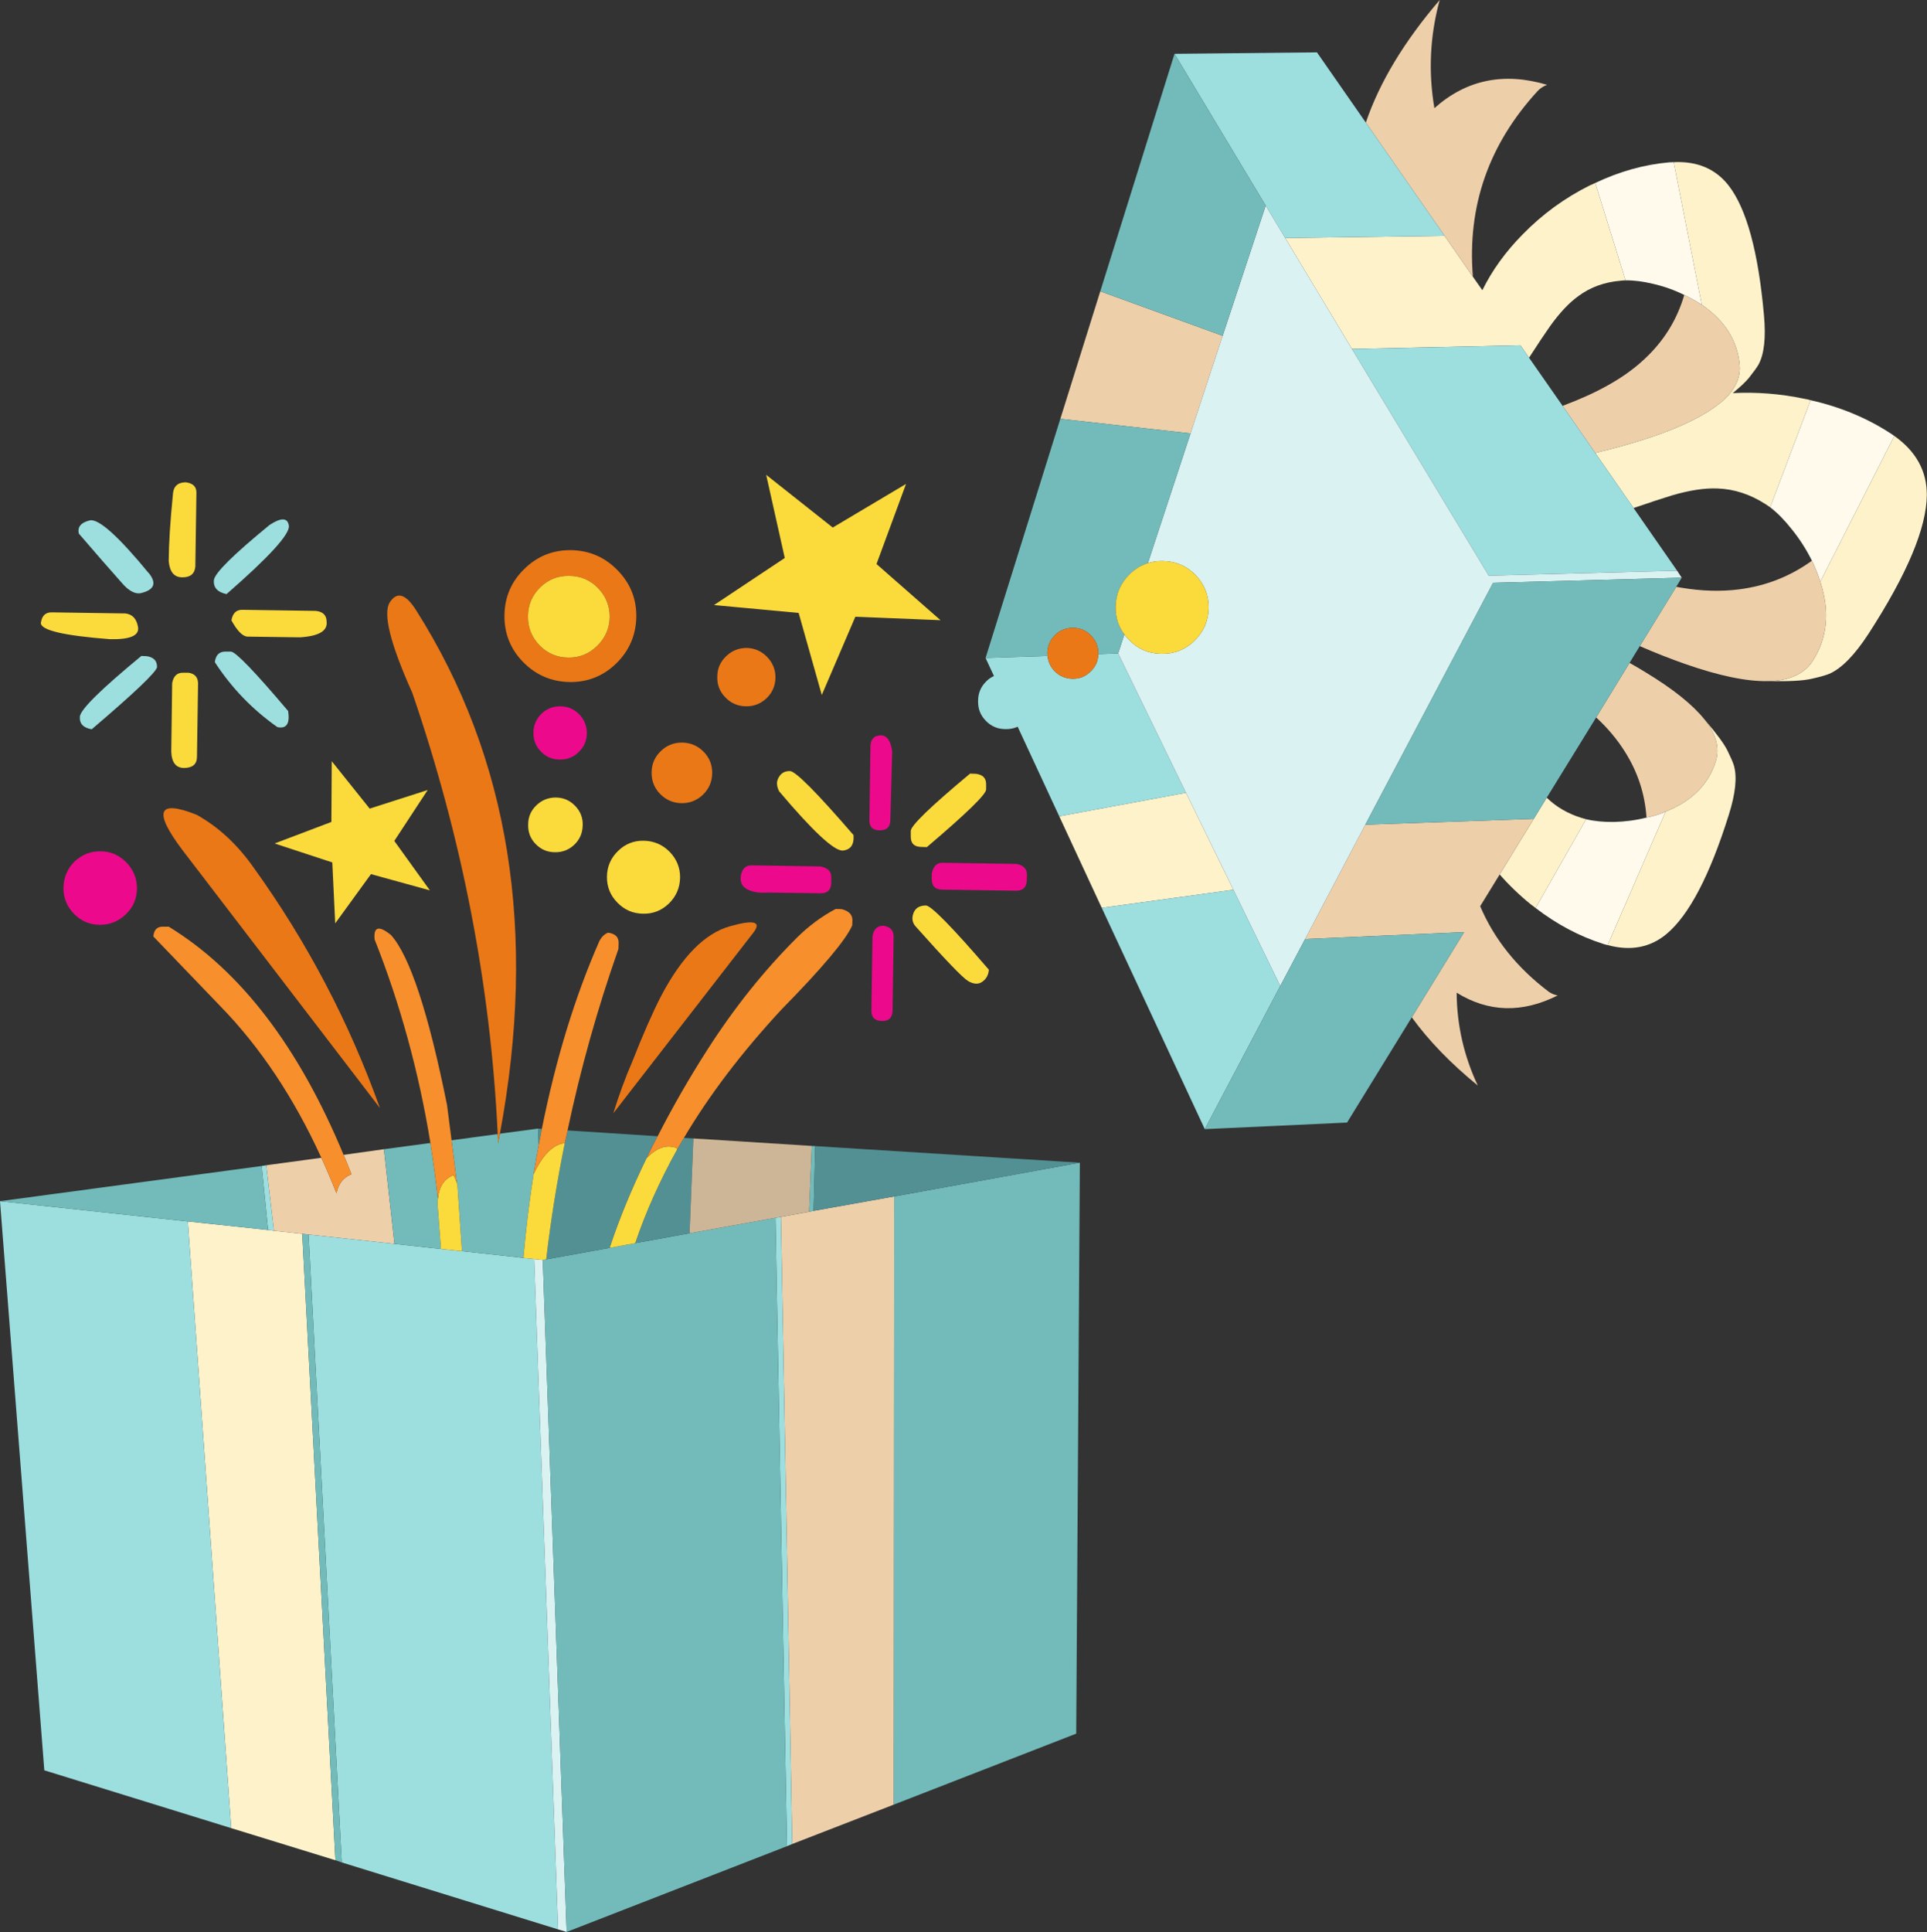<?xml version="1.0" encoding="UTF-8"?><svg xmlns="http://www.w3.org/2000/svg" xmlns:xlink="http://www.w3.org/1999/xlink" height="529.6" preserveAspectRatio="xMidYMid meet" version="1.0" viewBox="0.0 0.0 528.3 529.6" width="528.3" zoomAndPan="magnify"><rect x="0.0" y="0.0" width="528.3" height="529.6" fill="#333333" stroke="none"/><defs><clipPath id="a"><path d="M 51 44 L 528.25 44 L 528.25 510 L 51 510 Z M 51 44"/></clipPath><clipPath id="b"><path d="M 146 56 L 462 56 L 462 529.551 L 146 529.551 Z M 146 56"/></clipPath><clipPath id="c"><path d="M 0 14 L 462 14 L 462 529.551 L 0 529.551 Z M 0 14"/></clipPath></defs><g><g><path d="M 456.648 222.449 L 440.75 259.051 C 440.383 258.984 440 258.883 439.602 258.75 C 433.066 256.684 426.867 253.398 421 248.898 L 434.852 224.551 C 437.02 225.082 439.551 225.332 442.449 225.301 C 445.52 225.234 448.5 224.832 451.398 224.102 C 452.102 223.969 452.781 223.801 453.449 223.602 C 454.586 223.301 455.648 222.918 456.648 222.449 Z M 519.352 119.5 L 499.051 159.449 C 498.684 158.25 498.23 157.031 497.699 155.801 C 497.434 155.102 497.117 154.398 496.75 153.699 C 495.281 150.699 493.449 147.832 491.25 145.102 C 489.25 142.566 487.27 140.551 485.301 139.051 L 496.398 109.699 C 504.5 111.531 511.781 114.551 518.25 118.75 C 518.648 119.016 519.02 119.266 519.352 119.5 Z M 466.551 83.551 C 465.648 82.949 464.664 82.367 463.602 81.801 C 463 81.469 462.383 81.148 461.75 80.852 C 459.086 79.516 456.23 78.5 453.199 77.801 C 450.398 77.133 447.883 76.816 445.648 76.852 L 437.352 50.148 C 444.02 46.984 450.77 45.102 457.602 44.5 C 458.031 44.469 458.449 44.449 458.852 44.449 L 466.551 83.551" fill="#fffaec" fill-rule="evenodd"/></g><g clip-path="url(#a)"><path d="M 75.102 337.352 L 82.852 338.199 L 91.949 509.898 L 63.398 501.102 L 51.5 334.801 L 73.5 337.148 Z M 419.199 98.051 L 416.852 94.648 L 370.648 95.648 L 352.352 65.25 L 396.051 64.648 L 403.801 75.852 L 406.398 79.551 C 409.066 74.117 412.75 69.016 417.449 64.25 C 422.852 58.719 429 54.234 435.898 50.801 C 436.398 50.602 436.883 50.383 437.352 50.148 L 445.648 76.852 C 445.184 76.852 444.73 76.883 444.301 76.949 C 439.898 77.316 436.066 78.699 432.801 81.102 C 430.23 82.934 427.633 85.684 425 89.352 C 423.633 91.281 421.699 94.184 419.199 98.051 Z M 290.398 223.75 L 325.148 217.301 L 338.148 243.898 L 302.051 248.852 Z M 424.051 218.648 C 426.648 221.184 429.836 223.031 433.602 224.199 C 434 224.332 434.414 224.449 434.852 224.551 L 421 248.898 C 420.602 248.566 420.184 248.25 419.75 247.949 C 416.617 245.418 413.75 242.668 411.148 239.699 L 420.5 224.449 Z M 440.75 259.051 L 456.648 222.449 C 463.816 219.617 468.398 215.016 470.398 208.648 C 471.5 205.148 470.551 201.434 467.551 197.5 C 470.684 201.168 472.699 203.918 473.602 205.75 C 474.5 207.582 475.086 208.934 475.352 209.801 C 476.281 212.969 475.816 217.5 473.949 223.398 C 468.75 239.969 463.066 250.832 456.898 256 C 452.434 259.734 447.051 260.75 440.75 259.051 Z M 466.551 83.551 L 458.852 44.449 C 465.352 44.148 470.383 46.301 473.949 50.898 C 478.852 57.266 482.066 69.102 483.602 86.398 C 484.164 92.566 483.664 97.086 482.102 99.949 C 481.633 100.75 480.77 101.949 479.5 103.551 C 478.602 104.648 477.117 106.051 475.051 107.75 C 481.617 107.418 488.148 107.934 494.648 109.301 C 495.25 109.398 495.836 109.531 496.398 109.699 L 485.301 139.051 C 484.867 138.75 484.449 138.469 484.051 138.199 C 479.852 135.5 475.48 134.066 470.949 133.898 C 467.414 133.734 463.219 134.367 458.352 135.801 C 455.949 136.531 452.449 137.684 447.852 139.25 L 437.352 124.148 C 442.949 122.816 448.133 121.352 452.898 119.75 C 461.27 116.883 467.449 113.816 471.449 110.551 C 471.551 110.484 471.664 110.398 471.801 110.301 C 472.77 109.469 473.602 108.633 474.301 107.801 C 476.301 105.332 477.184 102.766 476.949 100.102 C 476.352 93.398 472.883 87.883 466.551 83.551 Z M 519.352 119.5 C 525.316 123.734 528.281 129.133 528.25 135.699 C 528.184 144.699 522.852 157.383 512.25 173.75 C 508.449 179.582 504.867 183.234 501.5 184.699 C 500.531 185.102 498.934 185.551 496.699 186.051 C 494.434 186.582 490.602 186.801 485.199 186.699 C 490.801 186.469 494.719 184.633 496.949 181.199 C 501.02 174.898 501.719 167.648 499.051 159.449 L 519.352 119.5" fill="#fef2cb" fill-rule="evenodd"/></g><g><path d="M 245.148 327.949 L 245.051 494.648 L 217.199 505.449 L 214.102 333.551 L 221.801 332.148 L 223.051 331.898 Z M 108.148 340.949 L 84.602 338.398 L 82.852 338.199 L 75.102 337.352 L 73 319.398 L 88.102 317.352 C 89.531 320.484 90.918 323.734 92.25 327.102 C 92.75 324.5 94.117 322.75 96.352 321.852 C 95.648 320.051 94.934 318.281 94.199 316.551 L 105.25 315 Z M 437.352 124.148 L 428.398 111.25 C 433.27 109.418 437.383 107.551 440.75 105.648 C 445.148 103.219 448.898 100.434 452 97.301 C 456.664 92.633 459.914 87.148 461.75 80.852 C 462.383 81.148 463 81.469 463.602 81.801 C 464.664 82.367 465.648 82.949 466.551 83.551 C 472.883 87.883 476.352 93.398 476.949 100.102 C 477.184 102.766 476.301 105.332 474.301 107.801 C 473.602 108.633 472.77 109.469 471.801 110.301 C 471.664 110.398 471.551 110.484 471.449 110.551 C 467.449 113.816 461.27 116.883 452.898 119.75 C 448.133 121.352 442.949 122.816 437.352 124.148 Z M 396.051 64.648 L 374.449 33.602 C 378.184 22.602 384.934 11.398 394.699 0 C 392.031 9.801 391.551 19.684 393.25 29.648 C 401.98 21.852 412.281 19.719 424.148 23.25 C 423.117 23.648 422.27 24.199 421.602 24.898 C 408.164 39.5 402.23 56.484 403.801 75.852 Z M 326.398 118.801 L 290.699 114.801 L 301.648 79.852 L 335.199 92.051 Z M 387.051 278.852 L 401.398 255.5 L 357.801 257.398 L 374.301 226.051 L 420.5 224.449 L 411.148 239.699 L 405.801 248.398 C 409.664 257.469 415.914 265.266 424.551 271.801 C 425.281 272.332 426.117 272.684 427.051 272.852 C 417.316 277.75 408.086 277.5 399.352 272.102 C 399.414 281 401.352 289.484 405.148 297.551 C 397.719 291.484 391.684 285.25 387.051 278.852 Z M 456.648 222.449 C 455.648 222.918 454.586 223.301 453.449 223.602 C 452.781 223.801 452.102 223.969 451.398 224.102 C 450.969 217.602 448.98 211.566 445.449 206 C 443.383 202.699 440.77 199.582 437.602 196.648 L 446.75 181.699 C 448.25 182.531 449.699 183.383 451.102 184.25 C 458.633 188.816 464.02 193.117 467.25 197.148 C 467.316 197.25 467.414 197.367 467.551 197.5 C 470.551 201.434 471.5 205.148 470.398 208.648 C 468.398 215.016 463.816 219.617 456.648 222.449 Z M 449.551 177.102 L 459.551 160.852 C 460.02 160.949 460.5 161.031 461 161.102 C 466.566 162.031 471.816 162.184 476.75 161.551 C 484.117 160.617 490.781 158 496.75 153.699 C 497.117 154.398 497.434 155.102 497.699 155.801 C 498.23 157.031 498.684 158.25 499.051 159.449 C 501.719 167.648 501.02 174.898 496.949 181.199 C 494.719 184.633 490.801 186.469 485.199 186.699 C 485.066 186.699 484.914 186.699 484.75 186.699 C 478.914 186.832 471.336 185.266 462 182 C 458 180.602 453.852 178.969 449.551 177.102" fill="#edcfaa" fill-rule="evenodd"/></g><g><path d="M 73.5 337.148 L 71.75 319.602 L 73 319.398 L 75.102 337.352 Z M 51.5 334.801 L 63.398 501.102 L 12.148 485.25 L 0 329.25 Z M 146.449 345.102 L 153 528.852 L 93.699 510.5 L 84.602 338.398 L 108.148 340.949 L 120.898 342.352 L 126.648 342.949 L 143.5 344.801 Z M 215.75 506.051 L 212.602 333.801 L 214.102 333.551 L 217.199 505.449 Z M 40.148 179.852 C 42.117 180.117 43.082 181.117 43.051 182.852 C 42.883 184.184 36.918 189.867 25.148 199.898 C 22.816 199.5 21.734 198.332 21.898 196.398 C 22.102 194.434 27.719 188.898 38.75 179.801 Z M 63.301 178.602 C 64.602 178.633 69.832 184.066 79 194.898 C 79.531 198.367 78.551 199.832 76.051 199.301 C 69.184 194.469 63.469 188.531 58.898 181.5 C 59.133 179.531 60.133 178.566 61.898 178.602 Z M 79.199 144.102 C 79.5 146.398 73.801 152.648 62.102 162.852 C 59.602 162.316 58.449 161.031 58.648 159 C 58.852 157.102 63.934 152.066 73.898 143.898 C 77.102 141.801 78.867 141.867 79.199 144.102 Z M 24.602 142.648 C 27 142.082 32.434 146.949 40.898 157.25 L 40.648 156.898 C 42.984 159.699 42.418 161.566 38.949 162.5 C 37.219 163.031 35.316 162.066 33.25 159.602 C 30.219 156.199 26.332 151.75 21.602 146.25 C 21.199 144.418 22.199 143.219 24.602 142.648 Z M 370.648 95.648 L 416.852 94.648 L 419.199 98.051 L 428.398 111.25 L 437.352 124.148 L 447.852 139.25 L 459.801 156.449 L 408.148 157.801 Z M 352.352 65.25 L 347 56.352 L 322 14.75 L 361.051 14.352 L 374.449 33.602 L 396.051 64.648 Z M 325.148 217.301 L 290.398 223.75 L 279 199.199 C 277.969 199.668 276.852 199.883 275.648 199.852 C 273.52 199.852 271.719 199.082 270.25 197.551 C 268.781 196.051 268.086 194.234 268.148 192.102 C 268.148 190 268.898 188.219 270.398 186.75 C 271.031 186.117 271.73 185.633 272.5 185.301 L 270.199 180.352 L 287.199 179.801 C 287.336 181.367 287.969 182.75 289.102 183.949 C 290.469 185.316 292.117 186.016 294.051 186.051 C 295.98 186.082 297.633 185.418 299 184.051 C 300.367 182.75 301.066 181.168 301.102 179.301 L 306.551 179.102 Z M 338.148 243.898 L 351 270.25 L 330.301 309.5 L 302.051 248.852 L 338.148 243.898" fill="#9ddedf" fill-rule="evenodd"/></g><g clip-path="url(#b)"><path d="M 153 528.852 L 146.449 345.102 L 148.801 345.352 L 155.352 529.551 Z M 461.051 158.352 L 409.352 159.75 L 374.301 226.051 L 357.801 257.398 L 351 270.25 L 338.148 243.898 L 325.148 217.301 L 306.551 179.102 L 308.25 173.898 C 308.617 174.398 309.031 174.883 309.5 175.352 C 311.934 177.883 314.898 179.168 318.398 179.199 C 321.934 179.266 324.949 178.082 327.449 175.648 C 329.98 173.184 331.281 170.184 331.352 166.648 C 331.383 163.148 330.184 160.133 327.75 157.602 C 325.281 155.102 322.301 153.832 318.801 153.801 C 317.336 153.766 315.969 153.949 314.699 154.352 L 326.398 118.801 L 335.199 92.051 L 347 56.352 L 352.352 65.25 L 370.648 95.648 L 408.148 157.801 L 459.801 156.449 L 461.051 158.352" fill="#daf2f1" fill-rule="evenodd"/></g><g clip-path="url(#c)"><path d="M 71.75 319.602 L 73.5 337.148 L 51.5 334.801 L 0 329.25 Z M 84.602 338.398 L 93.699 510.5 L 91.949 509.898 L 82.852 338.199 Z M 212.602 333.801 L 215.75 506.051 L 155.352 529.551 L 148.801 345.352 L 149.75 345.199 L 167.148 342.051 L 174.148 340.75 L 189.051 338.051 Z M 245.148 327.949 L 296.051 318.699 L 295.051 475.199 L 245.051 494.648 Z M 223.5 314.148 L 223.051 331.898 L 221.801 332.148 L 222.551 314.102 Z M 136.449 310.852 C 136.484 311.684 136.516 312.531 136.551 313.398 C 136.719 312.5 136.883 311.617 137.051 310.75 L 147.5 309.352 L 147.699 313.898 C 147.199 316.5 146.734 319.133 146.301 321.801 C 145.133 329.199 144.199 336.867 143.5 344.801 L 126.648 342.949 L 125.398 324.648 L 125.25 324.25 C 124.949 321.852 124.469 317.949 123.801 312.551 Z M 108.148 340.949 L 105.25 315 L 118 313.301 C 118.801 318.367 119.484 323.484 120.051 328.648 C 119.984 329.051 119.949 329.469 119.949 329.898 C 120.281 334.301 120.602 338.449 120.898 342.352 Z M 322 14.75 L 347 56.352 L 335.199 92.051 L 301.648 79.852 Z M 306.551 179.102 L 301.102 179.301 C 301.102 179.266 301.102 179.234 301.102 179.199 C 301.133 177.234 300.469 175.566 299.102 174.199 C 297.77 172.801 296.133 172.102 294.199 172.102 C 292.301 172.066 290.648 172.719 289.25 174.051 C 287.883 175.418 287.184 177.051 287.148 178.949 C 287.148 179.219 287.164 179.5 287.199 179.801 L 270.199 180.352 L 290.699 114.801 L 326.398 118.801 L 314.699 154.352 C 312.867 154.918 311.199 155.934 309.699 157.398 C 307.199 159.832 305.914 162.816 305.852 166.352 C 305.816 169.219 306.617 171.734 308.25 173.898 Z M 357.801 257.398 L 401.398 255.5 L 387.051 278.852 L 369.301 307.699 L 330.301 309.5 L 351 270.25 Z M 374.301 226.051 L 409.352 159.75 L 461.051 158.352 L 459.551 160.852 L 449.551 177.102 L 446.75 181.699 L 437.602 196.648 L 424.051 218.648 L 420.5 224.449 L 374.301 226.051" fill="#72bbba" fill-rule="evenodd"/></g><g><path d="M 296.051 318.699 L 245.148 327.949 L 223.051 331.898 L 223.5 314.148 Z M 190.102 312.051 L 189.051 338.051 L 174.148 340.75 C 177.016 332.25 180.852 323.684 185.648 315.051 C 186.25 313.984 186.867 312.934 187.5 311.898 Z M 167.148 342.051 L 149.75 345.199 C 150.984 334.602 152.684 323.969 154.852 313.301 C 155.082 312.168 155.332 311.016 155.602 309.852 L 180.301 311.449 C 179.234 313.449 178.219 315.469 177.25 317.5 C 173.117 326 169.75 334.184 167.148 342.051 Z M 148.551 309.449 C 148.25 310.918 147.969 312.398 147.699 313.898 L 147.5 309.352 L 148.551 309.449" fill="#529094" fill-rule="evenodd"/></g><g><path d="M 189.051 338.051 L 190.102 312.051 L 222.551 314.102 L 221.801 332.148 L 214.102 333.551 L 212.602 333.801 L 189.051 338.051" fill="#cdb697" fill-rule="evenodd"/></g><g><path d="M 206.301 255.949 L 168.148 305.148 C 169.684 300.184 171.398 295.5 173.301 291.102 C 176.266 283.566 178.918 277.531 181.25 273 C 186.949 262.199 193.234 255.832 200.102 253.898 C 206.934 251.969 209 252.648 206.301 255.949 Z M 204.75 177.602 C 206.918 177.668 208.766 178.484 210.301 180.051 C 211.832 181.648 212.602 183.531 212.602 185.699 C 212.566 187.934 211.766 189.816 210.199 191.352 C 208.602 192.883 206.699 193.633 204.5 193.602 C 202.266 193.566 200.383 192.75 198.852 191.148 C 197.316 189.582 196.582 187.699 196.648 185.5 C 196.648 183.301 197.449 181.434 199.051 179.898 C 200.617 178.367 202.516 177.602 204.75 177.602 Z M 192.898 206.051 C 194.5 207.684 195.281 209.648 195.25 211.949 C 195.219 214.25 194.383 216.199 192.75 217.801 C 191.082 219.398 189.117 220.184 186.852 220.148 C 184.551 220.117 182.602 219.281 181 217.648 C 179.398 216.016 178.617 214.051 178.648 211.75 C 178.648 209.449 179.484 207.5 181.148 205.898 C 182.781 204.301 184.75 203.516 187.051 203.551 C 189.352 203.582 191.301 204.418 192.898 206.051 Z M 137.051 310.75 C 136.883 311.617 136.719 312.5 136.551 313.398 C 136.516 312.531 136.484 311.684 136.449 310.852 C 134.516 270.148 126.719 229.852 113.051 189.949 C 106.949 176.352 104.898 168.051 106.898 165.051 C 108.867 162.051 111.266 162.801 114.102 167.301 C 139.699 207.734 147.352 255.551 137.051 310.75 Z M 53.949 223.352 C 59.918 226.684 65.133 231.531 69.602 237.898 C 84.199 258.199 95.719 280.133 104.148 303.699 L 50.051 233.051 C 41.949 222.316 43.25 219.082 53.949 223.352 Z M 156.102 157.852 C 153 157.781 150.332 158.832 148.102 161 C 145.898 163.168 144.781 165.801 144.75 168.898 C 144.719 172 145.766 174.648 147.898 176.852 C 150.066 179.082 152.699 180.219 155.801 180.25 C 158.867 180.281 161.5 179.219 163.699 177.051 C 165.934 174.883 167.082 172.266 167.148 169.199 C 167.184 166.102 166.117 163.434 163.949 161.199 C 161.816 159 159.199 157.883 156.102 157.852 Z M 156.602 150.801 C 161.602 150.898 165.832 152.734 169.301 156.301 C 172.801 159.867 174.516 164.133 174.449 169.102 C 174.352 174.102 172.516 178.352 168.949 181.852 C 165.383 185.316 161.117 187.016 156.148 186.949 C 151.148 186.852 146.898 185.016 143.398 181.449 C 139.934 177.883 138.234 173.617 138.301 168.648 C 138.367 163.648 140.184 159.418 143.75 155.949 C 147.316 152.449 151.602 150.734 156.602 150.801 Z M 301.102 179.301 C 301.066 181.168 300.367 182.75 299 184.051 C 297.633 185.418 295.98 186.082 294.051 186.051 C 292.117 186.016 290.469 185.316 289.102 183.949 C 287.969 182.75 287.336 181.367 287.199 179.801 C 287.164 179.5 287.148 179.219 287.148 178.949 C 287.184 177.051 287.883 175.418 289.25 174.051 C 290.648 172.719 292.301 172.066 294.199 172.102 C 296.133 172.102 297.77 172.801 299.102 174.199 C 300.469 175.566 301.133 177.234 301.102 179.199 C 301.102 179.234 301.102 179.266 301.102 179.301" fill="#ea7817" fill-rule="evenodd"/></g><g><path d="M 167.148 342.051 C 169.75 334.184 173.117 326 177.25 317.5 C 179.949 314.602 182.684 313.648 185.449 314.648 L 185.648 315.051 C 180.852 323.684 177.016 332.25 174.148 340.75 Z M 154.852 313.301 C 152.684 323.969 150.984 334.602 149.75 345.199 L 148.801 345.352 L 146.449 345.102 L 143.5 344.801 C 144.199 336.867 145.133 329.199 146.301 321.801 C 146.801 320.734 147.316 319.766 147.852 318.898 C 149.918 315.5 152.25 313.633 154.852 313.301 Z M 126.648 342.949 L 120.898 342.352 C 120.602 338.449 120.281 334.301 119.949 329.898 C 119.949 329.469 119.984 329.051 120.051 328.648 C 120.352 325.25 121.781 323.066 124.352 322.102 C 124.719 322.832 125.016 323.551 125.25 324.25 L 125.398 324.648 Z M 157.648 220.852 C 159.117 222.352 159.816 224.133 159.75 226.199 C 159.719 228.301 158.969 230.066 157.5 231.5 C 156 232.934 154.219 233.633 152.148 233.602 C 150.082 233.602 148.316 232.852 146.852 231.352 C 145.418 229.883 144.734 228.102 144.801 226 C 144.801 223.934 145.551 222.184 147.051 220.75 C 148.516 219.316 150.301 218.602 152.398 218.602 C 154.469 218.633 156.219 219.383 157.648 220.852 Z M 186.449 240.602 C 186.383 243.367 185.367 245.719 183.398 247.648 C 181.398 249.582 179.031 250.516 176.301 250.449 C 173.531 250.418 171.184 249.398 169.25 247.398 C 167.316 245.434 166.367 243.066 166.398 240.301 C 166.434 237.531 167.449 235.184 169.449 233.25 C 171.418 231.316 173.781 230.383 176.551 230.449 C 179.316 230.516 181.668 231.531 183.602 233.5 C 185.531 235.5 186.484 237.867 186.449 240.602 Z M 213.199 213.699 C 213.832 212.102 214.949 211.316 216.551 211.352 C 218.051 211.316 223.867 217.168 234 228.898 C 234.199 231.566 233.184 232.984 230.949 233.148 C 228.516 233.117 222.734 227.699 213.602 216.898 C 213 215.668 212.867 214.602 213.199 213.699 Z M 91.102 236.398 L 75.301 231.199 L 90.852 225.301 L 90.949 208.648 L 101.352 221.648 L 117.25 216.551 L 108.102 230.5 L 117.852 244.051 L 101.699 239.602 L 91.898 253.102 Z M 37.852 171.949 C 38.184 174.25 35.602 175.332 30.102 175.199 C 17.469 174.234 11.168 172.75 11.199 170.75 C 11.469 168.781 12.469 167.816 14.199 167.852 L 34.398 168.148 C 36.332 168.383 37.484 169.648 37.852 171.949 Z M 54.301 187.398 L 54 207.551 C 53.969 209.449 52.832 210.434 50.602 210.5 C 48.301 210.566 47.082 209.082 46.949 206.051 L 47.199 187.301 C 47.531 185.332 48.531 184.367 50.199 184.398 L 51.699 184.398 C 53.434 184.668 54.301 185.668 54.301 187.398 Z M 82.25 174.699 L 67.852 174.5 C 66.516 174.434 65.051 172.949 63.449 170.051 C 63.781 168.117 64.75 167.148 66.352 167.148 L 86.648 167.449 C 88.582 167.684 89.551 168.684 89.551 170.449 C 89.816 172.949 87.383 174.367 82.25 174.699 Z M 50.898 132.199 C 52.867 132.434 53.852 133.367 53.852 135 L 53.551 155.352 C 53.352 157.316 52.148 158.281 49.949 158.25 C 47.75 158.25 46.516 156.766 46.25 153.801 C 46.281 149 46.668 142.934 47.398 135.602 C 47.5 133.367 48.668 132.234 50.898 132.199 Z M 210.051 130.148 L 228.301 144.602 L 248.398 132.648 L 240.301 154.602 L 257.852 170 L 234.5 169.051 L 225.301 190.5 L 218.949 168 L 195.75 165.852 L 215.148 152.949 Z M 156.102 157.852 C 159.199 157.883 161.816 159 163.949 161.199 C 166.117 163.434 167.184 166.102 167.148 169.199 C 167.082 172.266 165.934 174.883 163.699 177.051 C 161.5 179.219 158.867 180.281 155.801 180.25 C 152.699 180.219 150.066 179.082 147.898 176.852 C 145.766 174.648 144.719 172 144.75 168.898 C 144.781 165.801 145.898 163.168 148.102 161 C 150.332 158.832 153 157.781 156.102 157.852 Z M 269.301 269.102 C 268.23 269.867 266.934 269.801 265.398 268.898 C 263.867 267.969 259.051 262.949 250.949 253.852 C 250.117 252.852 249.934 251.699 250.398 250.398 C 250.898 248.934 252.051 248.199 253.852 248.199 C 255.281 248.234 261.031 254.102 271.102 265.801 C 271 267.234 270.398 268.332 269.301 269.102 Z M 267.551 212.102 C 269.48 212.332 270.414 213.332 270.352 215.102 L 270.352 216.398 C 270.352 217.734 264.934 223 254.102 232.199 L 252.551 232.148 C 250.582 232.117 249.633 231.117 249.699 229.148 L 249.699 227.75 C 249.699 226.316 255.117 221.082 265.949 212.051 Z M 308.25 173.898 C 306.617 171.734 305.816 169.219 305.852 166.352 C 305.914 162.816 307.199 159.832 309.699 157.398 C 311.199 155.934 312.867 154.918 314.699 154.352 C 315.969 153.949 317.336 153.766 318.801 153.801 C 322.301 153.832 325.281 155.102 327.75 157.602 C 330.184 160.133 331.383 163.148 331.352 166.648 C 331.281 170.184 329.98 173.184 327.449 175.648 C 324.949 178.082 321.934 179.266 318.398 179.199 C 314.898 179.168 311.934 177.883 309.5 175.352 C 309.031 174.883 308.617 174.398 308.25 173.898" fill="#fbda3c" fill-rule="evenodd"/></g><g><path d="M 153.449 208.199 C 151.418 208.199 149.699 207.469 148.301 206 C 146.898 204.566 146.219 202.832 146.25 200.801 C 146.281 198.766 147.016 197.051 148.449 195.648 C 149.918 194.25 151.668 193.566 153.699 193.602 C 155.699 193.633 157.398 194.367 158.801 195.801 C 160.199 197.266 160.898 199 160.898 201 C 160.867 203.031 160.117 204.75 158.648 206.148 C 157.219 207.551 155.484 208.234 153.449 208.199 Z M 242.199 253.75 C 244.066 254.016 245 255.016 245 256.75 L 244.699 277.051 C 244.668 278.949 243.699 279.883 241.801 279.852 C 239.832 279.816 238.867 278.852 238.898 276.949 L 239.199 256.648 C 239.531 254.684 240.531 253.719 242.199 253.75 Z M 206.102 237.199 L 224.949 237.5 C 226.949 237.898 227.934 238.883 227.898 240.449 L 227.898 241.949 C 227.867 243.918 226.867 244.883 224.898 244.852 L 210.5 244.648 C 208.5 244.816 206.781 244.602 205.352 244 C 203.582 243.266 202.832 241.969 203.102 240.102 C 203.434 238.133 204.434 237.168 206.102 237.199 Z M 241.449 201.551 C 243.148 201.551 244.199 203.016 244.602 205.949 L 244.102 224.699 C 244.102 226.668 243.102 227.633 241.102 227.602 C 239.199 227.566 238.281 226.566 238.352 224.602 L 238.648 204.199 C 238.852 202.469 239.781 201.582 241.449 201.551 Z M 37.551 243.551 C 37.516 246.352 36.5 248.699 34.5 250.602 C 32.531 252.531 30.148 253.5 27.352 253.5 C 24.551 253.469 22.184 252.449 20.25 250.449 C 18.316 248.449 17.367 246.066 17.398 243.301 C 17.469 240.469 18.484 238.082 20.449 236.148 C 22.449 234.25 24.832 233.316 27.602 233.352 C 30.367 233.383 32.719 234.398 34.648 236.398 C 36.582 238.398 37.551 240.781 37.551 243.551 Z M 281.551 239.801 L 281.5 241.199 C 281.469 243.199 280.469 244.184 278.5 244.148 L 258.25 243.852 C 256.352 243.816 255.418 242.816 255.449 240.852 L 255.449 239.449 C 255.852 237.484 256.801 236.5 258.301 236.5 L 278.602 236.801 C 280.566 237.133 281.551 238.133 281.551 239.801" fill="#ed098c" fill-rule="evenodd"/></g><g><path d="M 187.5 311.898 C 186.867 312.934 186.25 313.984 185.648 315.051 L 185.449 314.648 C 182.684 313.648 179.949 314.602 177.25 317.5 C 178.219 315.469 179.234 313.449 180.301 311.449 C 184.367 303.484 188.883 295.617 193.852 287.852 C 201.184 276.383 209.352 266.148 218.352 257.148 C 221.617 253.883 225.199 251.219 229.102 249.148 L 230.75 249.199 C 232.719 249.699 233.699 250.699 233.699 252.199 L 233.648 253.648 C 231.918 257.617 225.484 265.266 214.352 276.602 C 203.418 288.367 194.469 300.133 187.5 311.898 Z M 147.699 313.898 C 147.969 312.398 148.25 310.918 148.551 309.449 C 152.352 290.418 157.602 273.266 164.301 258 C 164.898 256.832 165.699 256.051 166.699 255.648 C 168.668 255.918 169.633 256.852 169.602 258.449 L 169.551 260.102 C 163.781 276.5 159.133 293.082 155.602 309.852 C 155.332 311.016 155.082 312.168 154.852 313.301 C 152.25 313.633 149.918 315.5 147.852 318.898 C 147.316 319.766 146.801 320.734 146.301 321.801 C 146.734 319.133 147.199 316.5 147.699 313.898 Z M 120.051 328.648 C 119.484 323.484 118.801 318.367 118 313.301 C 114.832 293.832 109.734 275.234 102.699 257.5 C 102.367 254 103.867 253.602 107.199 256.301 C 112.332 262.031 117.449 277.551 122.551 302.852 C 123.016 306.484 123.434 309.719 123.801 312.551 C 124.469 317.949 124.949 321.852 125.25 324.25 C 125.016 323.551 124.719 322.832 124.352 322.102 C 121.781 323.066 120.352 325.25 120.051 328.648 Z M 94.199 316.551 C 94.934 318.281 95.648 320.051 96.352 321.852 C 94.117 322.75 92.75 324.5 92.25 327.102 C 90.918 323.734 89.531 320.484 88.102 317.352 C 80.566 300.883 71.367 287.066 60.5 275.898 L 42.051 256.699 C 42.184 254.832 43.102 253.934 44.801 254 L 46.25 254 C 65.883 266 81.867 286.852 94.199 316.551" fill="#f78f2c" fill-rule="evenodd"/></g></g></svg>